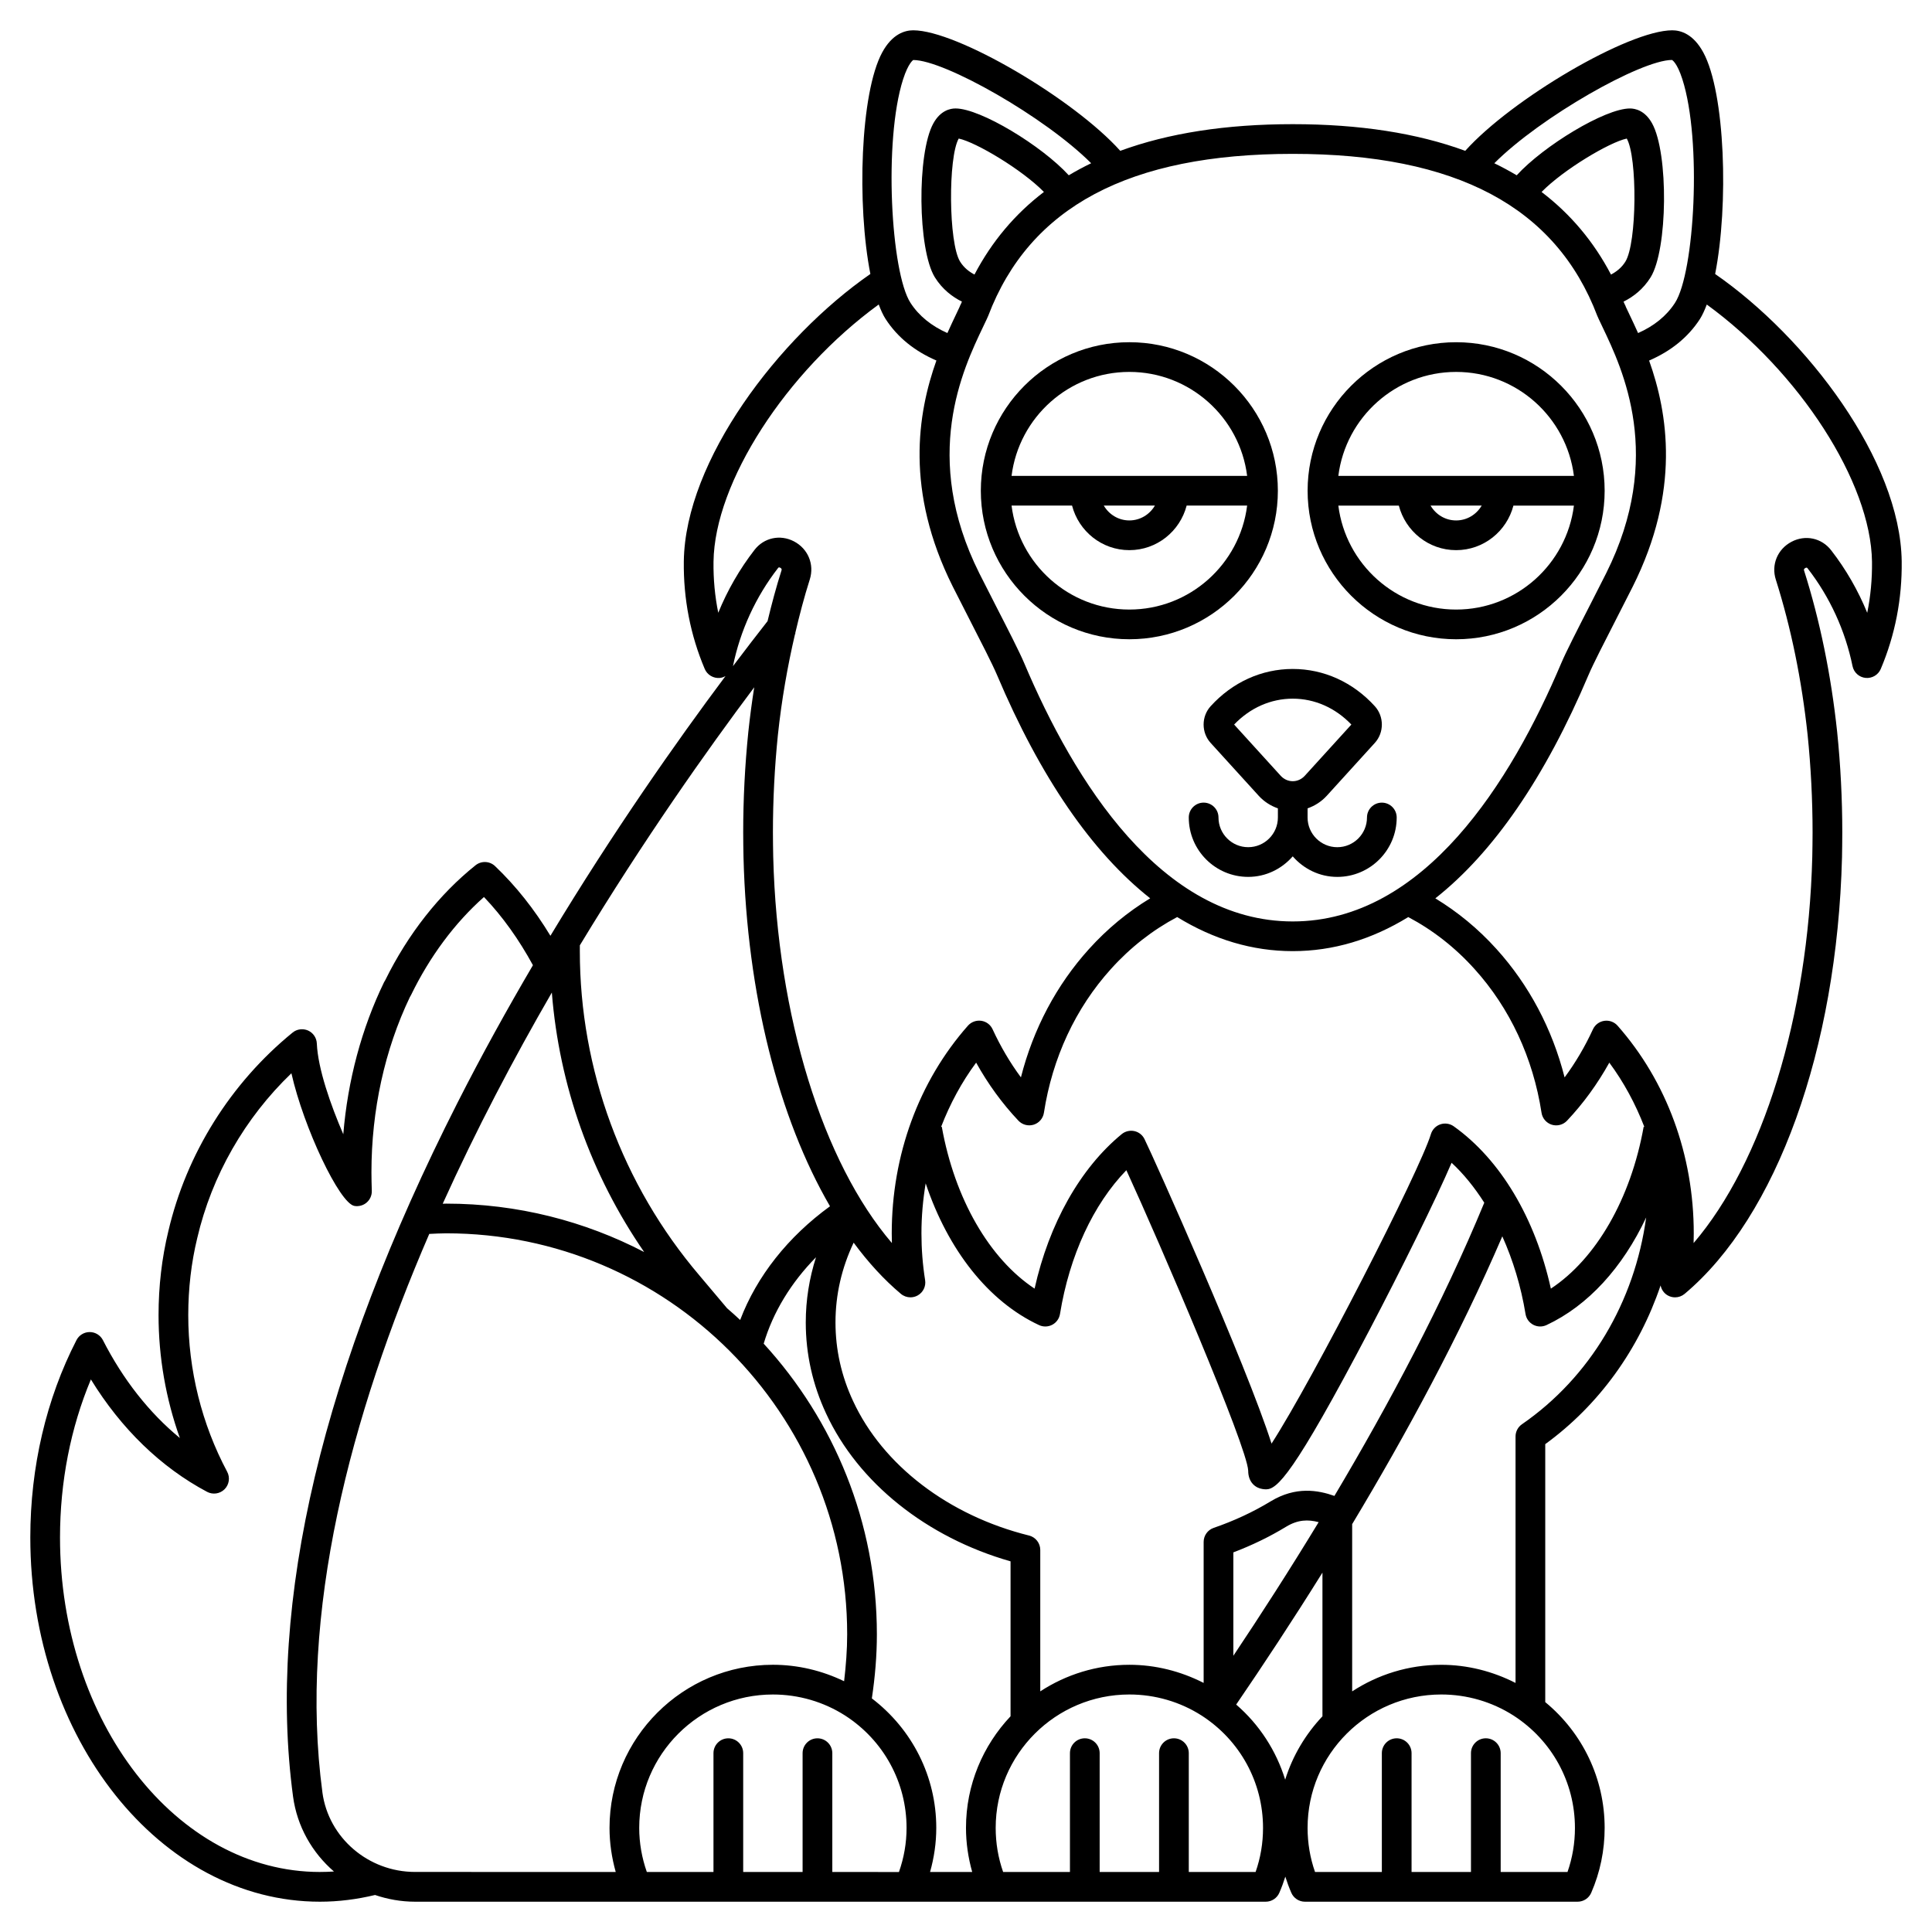 <?xml version="1.0" encoding="UTF-8"?>
<!-- Uploaded to: SVG Repo, www.svgrepo.com, Generator: SVG Repo Mixer Tools -->
<svg fill="#000000" width="800px" height="800px" version="1.1" viewBox="144 144 512 512" xmlns="http://www.w3.org/2000/svg">
 <g>
  <path d="m598.53 216.61c3.602-18.234 2.695-47.992-3.144-58.727-2.629-4.836-5.918-5.852-8.215-5.852-11.617 0-42.551 18.215-54.867 31.941-12.777-4.691-28.016-7.066-45.711-7.066-17.695 0-32.934 2.379-45.711 7.066-12.312-13.727-43.246-31.941-54.863-31.941-2.293 0-5.586 1.016-8.215 5.848-5.836 10.738-6.746 40.492-3.144 58.727-24.27 16.816-49.102 49.434-49.441 76.164-0.121 9.938 1.742 19.535 5.547 28.512 0.672 1.586 2.316 2.543 4.019 2.379 0.539-0.055 1.027-0.246 1.484-0.496-13.082 17.496-29.777 41.273-46.402 68.828-4.234-6.996-9.141-13.195-14.668-18.461-1.426-1.363-3.637-1.453-5.172-0.227-9.645 7.711-17.91 18.234-23.934 30.461-0.113 0.16-0.215 0.34-0.309 0.523-5.953 12.254-9.629 26.023-10.809 40.301-3.32-7.688-6.727-17.34-7.012-24.062-0.062-1.488-0.961-2.812-2.316-3.426-1.359-0.598-2.949-0.402-4.102 0.539-16.453 13.414-28.152 32.129-32.941 52.668-1.715 7.086-2.586 14.559-2.586 22.223 0 11.129 1.934 22.18 5.648 32.559-8.109-6.672-15.039-15.465-20.391-25.938-0.672-1.316-2.023-2.141-3.5-2.144h-0.004c-1.477 0-2.824 0.824-3.5 2.133-8.008 15.555-12.238 33.637-12.238 52.309 0 53.219 34.43 96.52 76.75 96.52 4.914 0 9.812-0.625 14.609-1.781 3.34 1.137 6.906 1.781 10.609 1.781h225.43c1.566 0 2.988-0.93 3.609-2.371 0.609-1.402 1.133-2.824 1.586-4.269 0.453 1.445 0.977 2.871 1.586 4.269 0.621 1.438 2.043 2.371 3.609 2.371h72.266c1.566 0 2.988-0.93 3.609-2.371 2.359-5.43 3.555-11.215 3.555-17.191 0-13.027-5.809-25.145-15.742-33.332v-68.363c14.316-10.422 24.855-25.184 30.566-42.062 0.223 1.094 0.883 2.078 1.895 2.648 0.605 0.344 1.273 0.512 1.941 0.512 0.906 0 1.801-0.312 2.531-0.922 24.422-20.496 40.402-64.805 41.711-115.67 0.035-2.184 0.074-4.422 0.074-6.644 0-8.84-0.457-17.793-1.363-26.637-1.613-15.105-4.555-29.465-8.75-42.707-0.059-0.184-0.148-0.457 0.316-0.703 0.383-0.203 0.492-0.059 0.625 0.113 5.852 7.523 9.961 16.477 11.887 25.883 0.344 1.691 1.746 2.957 3.465 3.129 1.73 0.16 3.344-0.793 4.019-2.379 3.801-8.977 5.668-18.574 5.547-28.512-0.34-26.723-25.172-59.34-49.441-76.152zm-11.438-56.719c0.012 0.004 1.324 0.629 2.762 5.129 5.203 16.23 3.234 51.215-1.965 59.246-2.262 3.492-5.586 6.144-9.781 8-0.82-1.836-1.605-3.496-2.305-4.961l-0.895-1.887c-0.098-0.301-0.23-0.59-0.391-0.875-0.078-0.207-0.18-0.398-0.262-0.602 2.543-1.27 5.191-3.266 7.168-6.434 4.559-7.316 4.805-32.883 0.395-40.824-1.902-3.426-4.492-3.938-5.863-3.938-6.606 0-22.863 9.883-30.012 17.711-1.902-1.133-3.883-2.199-5.934-3.191 12.266-12.277 38.863-27.363 47.082-27.375zm-34.559 34.984c5.793-5.922 18.047-13.215 22.578-14.152 2.832 4.953 2.715 27.672-0.367 32.617-1.02 1.641-2.422 2.691-3.812 3.426-4.57-8.719-10.703-16.027-18.398-21.891zm14.766 32.828c0.066 0.172 0.145 0.344 0.23 0.504 0.035 0.086 0.07 0.176 0.109 0.262l1.055 2.223c5.32 11.156 16.391 34.363 0.969 65.207-1.309 2.613-2.848 5.617-4.379 8.617-3.211 6.266-6.242 12.184-7.531 15.223-13.211 31.23-36.281 68.453-71.16 68.453s-57.949-37.223-71.16-68.445c-1.285-3.043-4.316-8.957-7.531-15.223-1.539-3.004-3.074-6.004-4.379-8.617-15.422-30.848-4.352-54.055 0.969-65.207l1.055-2.223c0.039-0.082 0.074-0.172 0.109-0.262 0.086-0.16 0.164-0.332 0.23-0.504 10.98-28.891 37.379-42.934 80.707-42.934s69.727 14.043 80.707 42.926zm-69.664 312.73c-4.348-1.535-10.25-2.59-16.895 1.441-4.641 2.816-9.723 5.184-15.105 7.031-1.59 0.547-2.656 2.047-2.656 3.723v37.363c-6.078-3.098-12.777-4.805-19.68-4.805-8.715 0-16.82 2.606-23.617 7.043v-37.48c0-1.805-1.23-3.383-2.988-3.82-21.301-5.293-38.727-18.609-46.613-35.625-3.098-6.621-4.668-13.633-4.668-20.844 0-7.344 1.633-14.43 4.812-21.141 3.867 5.242 8.051 9.812 12.52 13.566 0.727 0.609 1.625 0.922 2.531 0.922 0.664 0 1.336-0.168 1.941-0.512 1.43-0.809 2.207-2.422 1.949-4.043-0.648-4.062-0.973-8.238-0.973-12.406 0-4.496 0.398-8.918 1.121-13.242 5.934 17.699 16.648 31.309 30.039 37.559 1.121 0.523 2.414 0.488 3.508-0.086 1.09-0.574 1.848-1.629 2.047-2.852 2.516-15.496 8.828-29.074 17.59-38.109 8.828 19.203 32.043 73.312 32.285 79.625 0 3.18 2.027 4.606 3.762 4.859 0.32 0.047 0.629 0.09 0.961 0.09 2.918 0 7.156-3.609 27.453-42.293 8.277-15.781 17.516-34.426 21.727-44.25 3.195 2.941 6.082 6.543 8.664 10.578-10.98 26.594-25.262 53.406-39.715 77.707zm-4.18 6.957c-7.746 12.754-15.438 24.695-22.605 35.41v-27.402c4.941-1.875 9.633-4.148 13.977-6.793 3.129-1.895 5.801-1.965 8.629-1.215zm-132.82 57.281c-2.172 0-3.938 1.758-3.938 3.938v31.488h-15.742v-31.488c0-2.176-1.762-3.938-3.938-3.938-2.172 0-3.938 1.758-3.938 3.938v31.488h-17.664c-1.312-3.738-2.016-7.652-2.016-11.691 0-19.492 15.895-35.344 35.426-35.344 6.828 0 13.457 1.938 19.16 5.59 10.184 6.574 16.262 17.695 16.262 29.762 0 4.039-0.699 7.949-2.016 11.691l-17.66-0.008v-31.488c0-2.18-1.762-3.938-3.938-3.938zm14.414-10.578c0.84-5.594 1.332-11.289 1.332-16.977 0-29.66-11.379-56.715-29.996-77.031 2.484-8.363 7.258-16.184 13.863-22.895-1.781 5.578-2.711 11.348-2.711 17.27 0 8.375 1.82 16.508 5.402 24.172 8.496 18.328 26.633 32.797 48.867 39.141v41.059c-7.297 7.738-11.809 18.129-11.809 29.57 0 4.004 0.582 7.906 1.645 11.691h-11.164c1.062-3.777 1.645-7.684 1.645-11.691 0-13.578-6.356-26.125-17.074-34.309zm-84.805-187.06c1.945 24.652 10.406 48.395 24.465 68.77-15.719-8.176-33.555-12.828-52.473-12.828-0.309 0-0.605 0.031-0.914 0.031 8.871-19.613 18.801-38.484 28.922-55.973zm46.445 83.676-7.32-8.684c-20.449-24.016-31.707-54.547-31.707-85.953l0.004-1.551c16.914-27.949 33.695-51.695 46.211-68.379-0.609 3.879-1.137 7.812-1.562 11.82-0.902 8.816-1.359 17.77-1.359 26.609 0 2.223 0.039 4.461 0.082 6.672 0.93 36.227 9.344 69.09 22.922 92.434-11.098 8.055-19.395 18.512-23.809 30.137-1.129-1.062-2.289-2.094-3.461-3.106zm192.57-48.223c-1.035-0.734-2.359-0.93-3.559-0.52s-2.129 1.379-2.496 2.59c-2.887 9.605-31.242 65.008-42.234 82.016-6.699-21.031-31.191-75.688-33.672-80.715-0.531-1.078-1.523-1.859-2.699-2.109-1.172-0.242-2.402 0.047-3.328 0.805-11.02 9.051-19.273 23.77-23.094 40.945-11.961-7.902-21.184-23.805-24.59-42.895l-0.184 0.031c2.356-6.098 5.441-11.836 9.285-17.023 3.148 5.668 6.902 10.828 11.211 15.387 1.031 1.09 2.602 1.5 4.031 1.059 1.438-0.449 2.492-1.676 2.719-3.16 2.242-14.555 8.387-27.734 17.77-38.113 5.164-5.731 11.074-10.328 17.547-13.754 9.672 5.938 19.906 9.031 30.625 9.031s20.957-3.094 30.617-9.027c6.473 3.426 12.383 8.023 17.551 13.758 9.379 10.375 15.523 23.551 17.766 38.109 0.227 1.484 1.281 2.707 2.719 3.16 1.43 0.441 3 0.035 4.031-1.059 4.305-4.559 8.062-9.719 11.211-15.387 3.844 5.184 6.93 10.926 9.285 17.023l-0.184-0.031c-3.406 19.098-12.625 35-24.59 42.895-4.141-18.699-13.355-34.188-25.738-43.016zm-130.82-229.15c-3.082-4.949-3.199-27.668-0.367-32.617 4.535 0.941 16.781 8.23 22.578 14.152-7.695 5.863-13.828 13.176-18.402 21.887-1.391-0.727-2.789-1.781-3.809-3.422zm-15.109-48.316c1.426-4.441 2.715-5.109 2.684-5.117 8.293 0.004 34.895 15.086 47.156 27.359-2.055 0.992-4.035 2.059-5.934 3.191-7.144-7.824-23.406-17.711-30.012-17.711-1.375 0-3.965 0.512-5.863 3.938-4.414 7.945-4.164 33.508 0.395 40.824 1.977 3.168 4.625 5.168 7.168 6.434-0.082 0.203-0.18 0.395-0.262 0.602-0.156 0.281-0.289 0.574-0.391 0.875l-0.895 1.887c-0.695 1.465-1.488 3.129-2.305 4.961-4.195-1.859-7.519-4.512-9.781-8.004-5.195-8.023-7.164-43.008-1.961-59.238zm-48.984 141.37c-0.895-4.394-1.316-8.914-1.258-13.52 0.27-21.066 19.23-50.289 43.781-68.176 0.559 1.473 1.152 2.812 1.824 3.844 3.16 4.883 7.731 8.531 13.465 11.004-4.981 13.969-8.348 34.527 4.324 59.879 1.32 2.633 2.871 5.66 4.422 8.688 3.004 5.859 6.109 11.922 7.285 14.699 11.512 27.211 25.234 47.113 40.621 59.254-5.918 3.594-11.375 8.074-16.215 13.441-8.617 9.531-14.77 21.164-18.039 34.008-2.883-3.894-5.391-8.156-7.508-12.742-0.555-1.211-1.684-2.055-3.004-2.246-1.316-0.184-2.637 0.293-3.523 1.285-13.031 14.758-20.199 34.297-20.199 55.043 0 0.859 0.012 1.715 0.039 2.57-18.285-21.359-30.363-59.98-31.449-102.34-0.039-2.144-0.078-4.32-0.078-6.5 0-8.578 0.445-17.258 1.316-25.801 0.988-9.277 2.543-18.172 4.531-26.691 0.043-0.055 0.094-0.121 0.141-0.176l-0.086-0.066c1.148-4.894 2.406-9.703 3.871-14.301 1.25-3.992-0.477-8.133-4.203-10.078-3.664-1.906-7.961-0.973-10.453 2.266-3.934 5.074-7.176 10.703-9.605 16.66zm3.898 14.145c1.918-9.414 6.043-18.395 11.934-25.977 0.125-0.164 0.23-0.285 0.59-0.102 0.484 0.25 0.387 0.566 0.336 0.715-1.387 4.332-2.586 8.852-3.695 13.441-2.746 3.504-5.82 7.496-9.168 11.93 0-0.004 0.004-0.008 0.004-0.008zm-109.46 319.56c-37.977 0-68.879-39.77-68.879-88.645 0-14.746 2.812-29.074 8.184-41.883 8.027 13.07 18.559 23.289 30.793 29.789 1.527 0.816 3.41 0.527 4.633-0.691 1.223-1.227 1.504-3.106 0.688-4.637-6.746-12.648-10.312-26.996-10.312-41.492 0-7.039 0.797-13.891 2.375-20.402 3.863-16.594 12.633-31.879 24.961-43.703 3.285 14.516 12.762 34.469 16.695 35.156 1.16 0.191 2.359-0.125 3.25-0.902 0.895-0.77 1.395-1.906 1.359-3.086-0.047-1.645-0.094-3.293-0.094-4.941 0-16.453 3.523-32.488 10.188-46.422 0.105-0.16 0.207-0.332 0.293-0.508 4.973-10.234 11.613-19.16 19.34-26.008 4.938 5.172 9.262 11.258 12.977 18.07-6.824 11.629-13.586 23.824-20.012 36.492-35.801 70.562-50.461 132.41-43.562 183.81 1.066 7.934 5.07 14.898 10.84 19.879-1.242 0.078-2.477 0.121-3.715 0.121zm0.664-21.051c-6.363-47.438 7.422-99.734 28.312-148.04 1.488-0.066 2.973-0.16 4.481-0.16 58.598 0 106.27 47.672 106.27 106.27 0 4.16-0.332 8.312-0.812 12.434-5.859-2.828-12.277-4.363-18.871-4.363-23.871 0-43.297 19.391-43.297 43.219 0 4.004 0.582 7.906 1.645 11.691l-53.176-0.008c-12.387 0-22.938-9.051-24.555-21.051zm247.3 21.051h-17.707v-31.488c0-2.176-1.762-3.938-3.938-3.938-2.172 0-3.938 1.758-3.938 3.938v31.488h-15.742v-31.488c0-2.176-1.762-3.938-3.938-3.938-2.172 0-3.938 1.758-3.938 3.938v31.488h-17.707c-1.312-3.734-1.973-7.656-1.973-11.691 0-19.492 15.895-35.344 35.426-35.344 6.828 0 13.457 1.938 19.16 5.59 10.184 6.574 16.262 17.695 16.262 29.762 0.004 4.031-0.656 7.949-1.969 11.684zm7.84-24.461c-2.375-7.672-6.812-14.57-12.988-19.906 7.094-10.375 14.879-22.168 22.863-34.965v38.07c-4.461 4.738-7.898 10.441-9.875 16.801zm76.789 12.773c0 4.031-0.66 7.953-1.973 11.691l-17.707-0.004v-31.488c0-2.176-1.762-3.938-3.938-3.938-2.172 0-3.938 1.758-3.938 3.938v31.488h-15.742v-31.488c0-2.176-1.762-3.938-3.938-3.938-2.172 0-3.938 1.758-3.938 3.938v31.488h-17.707c-1.312-3.734-1.973-7.656-1.973-11.691 0-19.492 15.895-35.344 35.426-35.344 6.828 0 13.457 1.938 19.16 5.59 10.188 6.574 16.266 17.695 16.266 29.758zm-14.043-106.96c-1.062 0.73-1.699 1.941-1.699 3.238v65.312c-6.078-3.098-12.777-4.805-19.68-4.805-8.715 0-16.82 2.606-23.617 7.043v-44.32c14.25-23.707 28.484-49.98 39.793-76.27 2.805 6.262 4.945 13.203 6.152 20.586 0.195 1.219 0.957 2.269 2.047 2.848 1.086 0.574 2.387 0.605 3.504 0.086 11.004-5.137 20.188-15.258 26.414-28.516-3.051 22.379-14.855 42.332-32.914 54.797zm91.504-215.04c-2.426-5.938-5.648-11.539-9.555-16.57-2.519-3.262-6.84-4.199-10.512-2.258-3.723 1.957-5.43 6.106-4.148 10.062 4.027 12.719 6.859 26.559 8.418 41.129 0.867 8.555 1.312 17.234 1.312 25.812 0 2.18-0.039 4.356-0.078 6.477-1.086 42.387-13.164 81.012-31.449 102.37 0.027-0.859 0.039-1.719 0.039-2.574 0-20.746-7.172-40.285-20.191-55.035-0.883-1-2.203-1.48-3.523-1.285-1.316 0.191-2.449 1.039-3.004 2.246-2.113 4.586-4.625 8.848-7.508 12.742-3.269-12.844-9.422-24.473-18.039-34.004-4.844-5.375-10.301-9.852-16.219-13.445 15.387-12.145 29.105-32.047 40.621-59.254 1.176-2.777 4.281-8.84 7.285-14.699 1.551-3.031 3.102-6.055 4.422-8.688 12.68-25.352 9.309-45.914 4.324-59.879 5.731-2.481 10.305-6.121 13.465-11 0.664-1.031 1.258-2.379 1.824-3.848 24.551 17.887 43.512 47.109 43.781 68.176 0.051 4.602-0.371 9.125-1.266 13.523z"/>
  <path d="m464.83 340.88 12.742 14.012c1.438 1.574 3.184 2.664 5.082 3.332v2.418c0 4.34-3.531 7.871-7.871 7.871s-7.871-3.531-7.871-7.871c0-2.176-1.762-3.938-3.938-3.938-2.172 0-3.938 1.758-3.938 3.938 0 8.684 7.062 15.742 15.742 15.742 4.723 0 8.918-2.133 11.809-5.441 2.891 3.312 7.086 5.445 11.809 5.445 8.684 0 15.742-7.062 15.742-15.742 0-2.176-1.762-3.938-3.938-3.938-2.172 0-3.938 1.758-3.938 3.938 0 4.34-3.531 7.871-7.871 7.871-4.34 0-7.871-3.531-7.871-7.871v-2.422c1.898-0.668 3.644-1.758 5.082-3.332l12.738-14.012c2.484-2.723 2.484-7 0-9.727-5.785-6.363-13.512-9.871-21.754-9.871-8.242 0-15.969 3.508-21.754 9.871-2.484 2.727-2.484 7-0.004 9.727zm21.758-11.727c5.812 0 11.309 2.434 15.535 6.863l-12.34 13.57c-1.746 1.922-4.641 1.922-6.387 0l-12.34-13.57c4.223-4.43 9.719-6.863 15.531-6.863z"/>
  <path d="m403.93 274.05c0 21.703 17.656 39.359 39.359 39.359s39.359-17.656 39.359-39.359-17.656-39.359-39.359-39.359-39.359 17.656-39.359 39.359zm39.359 31.488c-16.027 0-29.27-12.043-31.215-27.551h16.031c1.758 6.773 7.871 11.809 15.184 11.809s13.426-5.035 15.184-11.809h16.031c-1.945 15.504-15.188 27.551-31.215 27.551zm-6.777-27.555h13.551c-1.367 2.344-3.879 3.938-6.777 3.938-2.898 0-5.406-1.594-6.773-3.938zm6.777-35.422c16.027 0 29.27 12.043 31.215 27.551h-62.43c1.949-15.508 15.188-27.551 31.215-27.551z"/>
  <path d="m529.89 313.41c21.703 0 39.359-17.656 39.359-39.359s-17.656-39.359-39.359-39.359-39.359 17.656-39.359 39.359 17.656 39.359 39.359 39.359zm0-7.871c-16.027 0-29.27-12.043-31.215-27.551h16.031c1.758 6.773 7.871 11.809 15.184 11.809s13.426-5.035 15.184-11.809h16.031c-1.945 15.504-15.188 27.551-31.215 27.551zm-6.777-27.555h13.551c-1.367 2.344-3.879 3.938-6.777 3.938-2.902 0-5.406-1.594-6.773-3.938zm6.777-35.422c16.027 0 29.27 12.043 31.215 27.551h-62.43c1.945-15.508 15.188-27.551 31.215-27.551z"/>
 </g>
</svg>